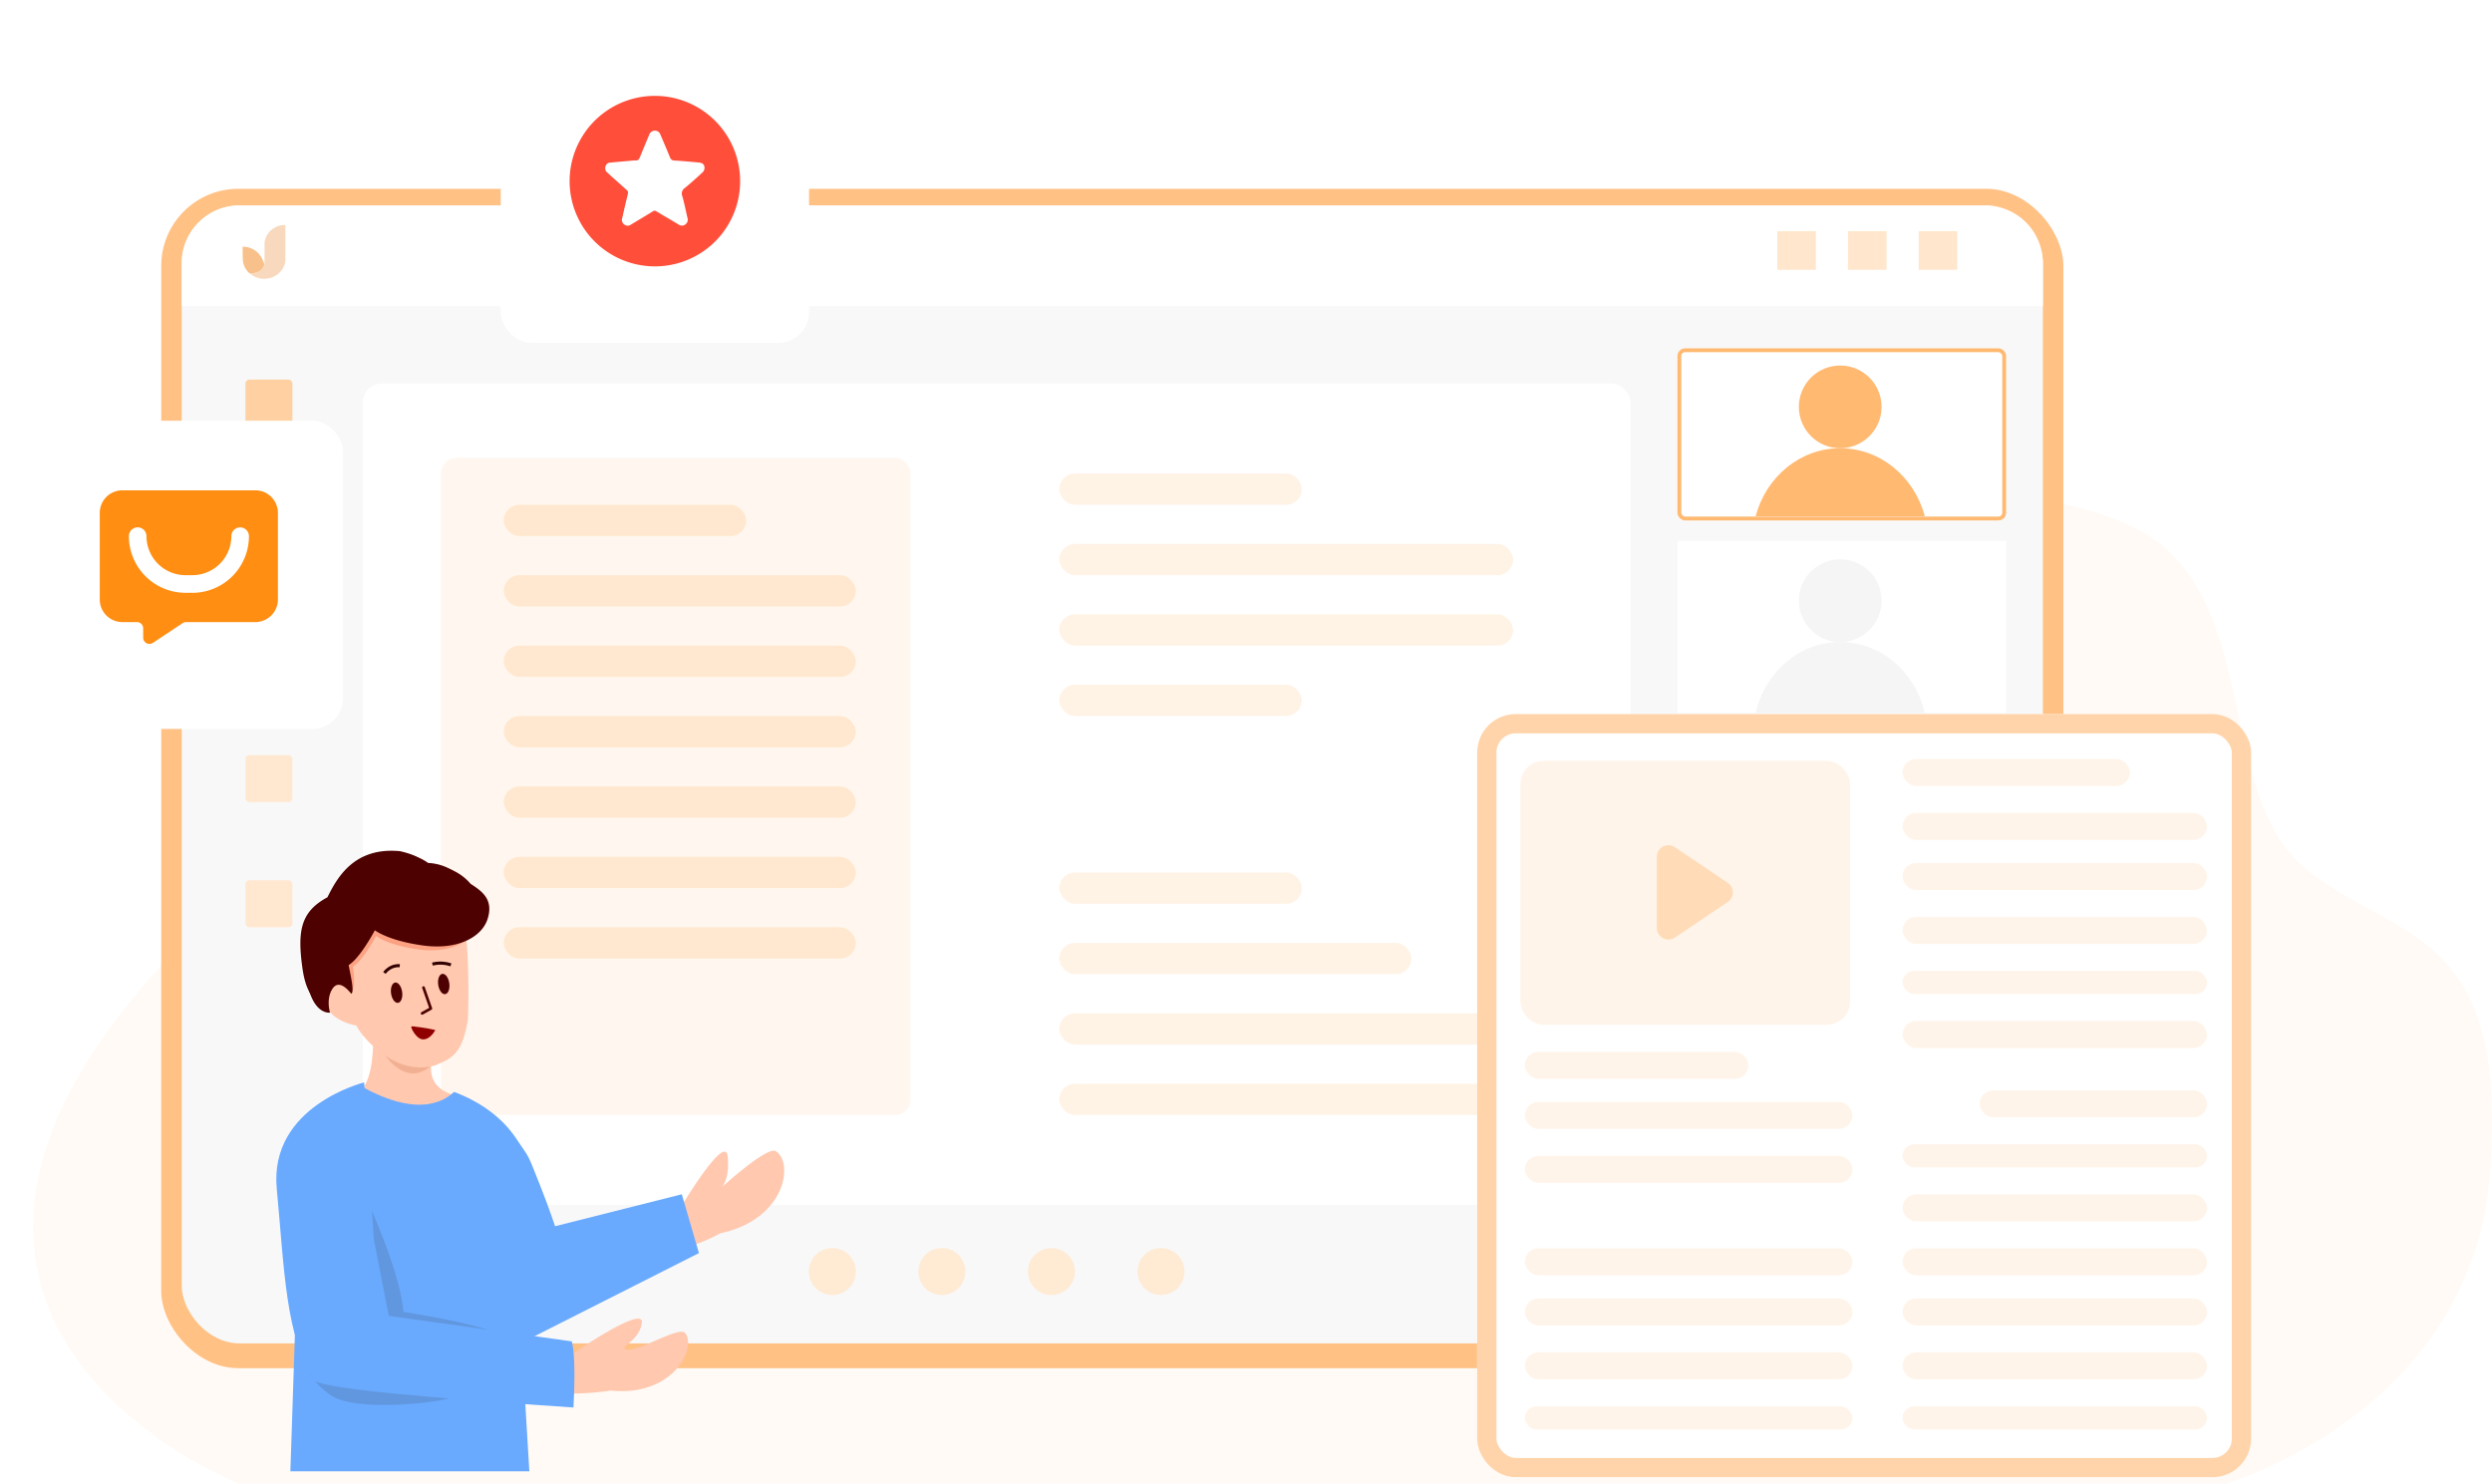 <svg xmlns="http://www.w3.org/2000/svg" xmlns:xlink="http://www.w3.org/1999/xlink" width="646.613" height="385" viewBox="0 0 646.613 385">
  <defs>
    <style>
      .cls-1 {
        fill: #fffaf5;
      }

      .cls-2 {
        fill: #ffc184;
      }

      .cls-3 {
        fill: #f8f8f8;
      }

      .cls-23, .cls-27, .cls-4 {
        fill: #fff;
      }

      .cls-5 {
        fill: #ffe6cc;
      }

      .cls-6 {
        opacity: 0.56;
      }

      .cls-7 {
        fill: #f2bc89;
      }

      .cls-8 {
        fill: #f29130;
      }

      .cls-9 {
        fill: #ffd0a2;
      }

      .cls-10 {
        fill: #ffe8cf;
      }

      .cls-11 {
        fill: #ffead4;
      }

      .cls-12 {
        fill: #fff3e6;
      }

      .cls-13 {
        fill: #fff7ef;
      }

      .cls-14 {
        fill: #ffc8af;
      }

      .cls-15 {
        fill: #f2b092;
      }

      .cls-16 {
        fill: #4d0101;
      }

      .cls-17 {
        fill: #fca182;
      }

      .cls-18 {
        fill: #320101;
      }

      .cls-19 {
        fill: #910000;
      }

      .cls-20, .cls-32 {
        fill: none;
      }

      .cls-20 {
        stroke: #320101;
        stroke-width: 0.8px;
      }

      .cls-21 {
        fill: #69aaff;
      }

      .cls-22 {
        fill: #6197de;
      }

      .cls-23 {
        stroke: #ffb971;
      }

      .cls-24 {
        fill: #f5f5f5;
      }

      .cls-25 {
        fill: #ffb971;
      }

      .cls-26 {
        fill: #ff4f3b;
      }

      .cls-27 {
        stroke: #ffd4aa;
        stroke-width: 5px;
      }

      .cls-28 {
        fill: #fff4e9;
      }

      .cls-29 {
        fill: #ffdbb7;
      }

      .cls-30 {
        fill: #ff8e12;
      }

      .cls-31 {
        stroke: none;
      }

      .cls-33 {
        filter: url(#矩形_7966-2);
      }

      .cls-34 {
        filter: url(#矩形_7966);
      }

      .cls-35 {
        filter: url(#矩形_7254);
      }

      .cls-36 {
        filter: url(#矩形_2);
      }

      .cls-37 {
        filter: url(#矩形_1);
      }

      .cls-38 {
        filter: url(#矩形_6113);
      }
    </style>
    <filter id="矩形_6113" x="34.339" y="41.5" width="508.548" height="321.063" filterUnits="userSpaceOnUse">
      <feOffset dy="2" input="SourceAlpha"/>
      <feGaussianBlur stdDeviation="2.5" result="blur"/>
      <feFlood flood-color="#005ae1" flood-opacity="0.102"/>
      <feComposite operator="in" in2="blur"/>
      <feComposite in="SourceGraphic"/>
    </filter>
    <filter id="矩形_1" x="41.148" y="47.309" width="494.937" height="307.318" filterUnits="userSpaceOnUse">
      <feOffset dy="1" input="SourceAlpha"/>
      <feGaussianBlur stdDeviation="2" result="blur-2"/>
      <feFlood flood-color="#005ae1" flood-opacity="0.059"/>
      <feComposite operator="in" in2="blur-2"/>
      <feComposite in="SourceGraphic"/>
    </filter>
    <filter id="矩形_2" x="41.148" y="47.309" width="494.937" height="38.129" filterUnits="userSpaceOnUse">
      <feOffset dy="1" input="SourceAlpha"/>
      <feGaussianBlur stdDeviation="2" result="blur-3"/>
      <feFlood flood-color="#0063e5" flood-opacity="0.059"/>
      <feComposite operator="in" in2="blur-3"/>
      <feComposite in="SourceGraphic"/>
    </filter>
    <filter id="矩形_7254" x="88.15" y="93.514" width="340.927" height="225.194" filterUnits="userSpaceOnUse">
      <feOffset dy="1" input="SourceAlpha"/>
      <feGaussianBlur stdDeviation="2" result="blur-4"/>
      <feFlood flood-color="#0063e5" flood-opacity="0.078"/>
      <feComposite operator="in" in2="blur-4"/>
      <feComposite in="SourceGraphic"/>
    </filter>
    <filter id="矩形_7966" x="120.928" y="0" width="98" height="98" filterUnits="userSpaceOnUse">
      <feOffset dy="2" input="SourceAlpha"/>
      <feGaussianBlur stdDeviation="3" result="blur-5"/>
      <feFlood flood-color="#005ae1" flood-opacity="0.102"/>
      <feComposite operator="in" in2="blur-5"/>
      <feComposite in="SourceGraphic"/>
    </filter>
    <filter id="矩形_7966-2" x="0" y="100.177" width="98" height="98" filterUnits="userSpaceOnUse">
      <feOffset dy="2" input="SourceAlpha"/>
      <feGaussianBlur stdDeviation="3" result="blur-6"/>
      <feFlood flood-color="#005ae1" flood-opacity="0.102"/>
      <feComposite operator="in" in2="blur-6"/>
      <feComposite in="SourceGraphic"/>
    </filter>
  </defs>
  <g id="组_9533" data-name="组 9533" transform="translate(-899 -1642)">
    <g id="组_9524" data-name="组 9524" transform="translate(907.613 1689)">
      <g id="组_9391" data-name="组 9391" transform="translate(0 0)">
        <g id="组_9213" data-name="组 9213" transform="translate(0 0)">
          <g id="组_9211" data-name="组 9211">
            <path id="路径_3737" data-name="路径 3737" class="cls-1" d="M-21518.965,15158.1s-109.848-42.957-14.238-140.595c20.316-34.335-12.721-107.191,62.281-113.115s101.848,0,179.627,17.778c73.148-7.109,228.6-40.889,271.184-7.705,25.4,21.2,14.816,67.55,38.889,85.326s51.031,15.4,46.4,77.618-68.479,80.692-68.479,80.692Z" transform="translate(21572.295 -14820.101)"/>
            <g id="组_8549" data-name="组 8549" transform="translate(33.226)">
              <g id="组_8162" data-name="组 8162" transform="translate(0)">
                <g id="组_7317" data-name="组 7317">
                  <g id="组_7278" data-name="组 7278">
                    <g id="组_7274" data-name="组 7274">
                      <g id="组_6510" data-name="组 6510">
                        <g id="组_7161" data-name="组 7161">
                          <g id="组_7187" data-name="组 7187">
                            <g id="组_7171" data-name="组 7171">
                              <g id="组_6160" data-name="组 6160">
                                <g id="组_6154" data-name="组 6154">
                                  <g id="组_6147" data-name="组 6147">
                                    <g id="组_5987" data-name="组 5987">
                                      <g class="cls-38" transform="matrix(1, 0, 0, 1, -41.84, -47)">
                                        <rect id="矩形_6113-2" data-name="矩形 6113" class="cls-2" width="493.548" height="306.063" rx="20" transform="translate(41.84 47)"/>
                                      </g>
                                      <g class="cls-37" transform="matrix(1, 0, 0, 1, -41.84, -47)">
                                        <rect id="矩形_1-2" data-name="矩形 1" class="cls-3" width="482.937" height="295.318" rx="15" transform="translate(47.15 52.31)"/>
                                      </g>
                                      <g class="cls-36" transform="matrix(1, 0, 0, 1, -41.84, -47)">
                                        <path id="矩形_2-2" data-name="矩形 2" class="cls-4" d="M15,0H467.937a15,15,0,0,1,15,15V26.129a0,0,0,0,1,0,0H0a0,0,0,0,1,0,0V15A15,15,0,0,1,15,0Z" transform="translate(47.15 52.31)"/>
                                      </g>
                                      <rect id="矩形_6114" data-name="矩形 6114" class="cls-5" width="10.006" height="10.006" transform="translate(419.324 13.001)"/>
                                      <rect id="矩形_6115" data-name="矩形 6115" class="cls-5" width="10.006" height="10.006" transform="translate(437.668 13.001)"/>
                                      <rect id="矩形_6116" data-name="矩形 6116" class="cls-5" width="10.006" height="10.006" transform="translate(456.012 13.001)"/>
                                      <g id="匡优考试logo-终稿-白" class="cls-6" transform="translate(21.107 11.397)">
                                        <path id="路径_1779" data-name="路径 1779" class="cls-7" d="M88.8,1.137v9.05a3.482,3.482,0,0,1-.218,1.295,5.523,5.523,0,0,1-4.739,3.576c-.3.034-.632.034-.636.034a5.727,5.727,0,0,1-3.51-1.274c-.073-.052-.218-.173-.211-.166h.027a4.862,4.862,0,0,0,2.383-.423,3.069,3.069,0,0,0,1.456-1.876v0c.077-.384.05-5.5.05-5.5a3.915,3.915,0,0,1,.182-1.043A5.275,5.275,0,0,1,88.8,1.137Z" transform="translate(-77.702 -1.135)"/>
                                        <path id="路径_1780" data-name="路径 1780" class="cls-8" d="M6.454,253.674A3.069,3.069,0,0,1,5,255.551a4.866,4.866,0,0,1-2.383.422H2.588c-.1-.075-.37-.332-.4-.368a5.308,5.308,0,0,1-1.254-2.481,11.5,11.5,0,0,1-.1-1.22L.8,249.126h0v-.034a5.4,5.4,0,0,1,3.837,1.461,5.528,5.528,0,0,1,1.2,1.581c.08.157.141.288.189.4a4.748,4.748,0,0,1,.22.547c.03.086.179.463.214.586A0,0,0,0,0,6.454,253.674Z" transform="translate(-0.8 -243.459)"/>
                                      </g>
                                    </g>
                                  </g>
                                </g>
                              </g>
                            </g>
                          </g>
                        </g>
                      </g>
                    </g>
                  </g>
                </g>
              </g>
              <rect id="矩形_7250" data-name="矩形 7250" class="cls-9" width="12.182" height="12.182" rx="1" transform="translate(21.855 51.514)"/>
              <rect id="矩形_7251" data-name="矩形 7251" class="cls-10" width="12.182" height="12.182" rx="1" transform="translate(21.855 84.001)"/>
              <rect id="矩形_7252" data-name="矩形 7252" class="cls-10" width="12.182" height="12.182" rx="1" transform="translate(21.855 116.487)"/>
              <rect id="矩形_7253" data-name="矩形 7253" class="cls-10" width="12.182" height="12.182" rx="1" transform="translate(21.855 148.974)"/>
              <rect id="矩形_7801" data-name="矩形 7801" class="cls-10" width="12.182" height="12.182" rx="1" transform="translate(21.855 181.46)"/>
              <g class="cls-35" transform="matrix(1, 0, 0, 1, -41.84, -47)">
                <rect id="矩形_7254-2" data-name="矩形 7254" class="cls-4" width="328.927" height="213.194" rx="5" transform="translate(94.15 98.51)"/>
              </g>
              <circle id="椭圆_1090" data-name="椭圆 1090" class="cls-11" cx="6.091" cy="6.091" r="6.091" transform="translate(168.045 276.89)"/>
              <circle id="椭圆_1091" data-name="椭圆 1091" class="cls-11" cx="6.091" cy="6.091" r="6.091" transform="translate(196.47 276.89)"/>
              <circle id="椭圆_1092" data-name="椭圆 1092" class="cls-11" cx="6.091" cy="6.091" r="6.091" transform="translate(224.896 276.89)"/>
              <circle id="椭圆_1093" data-name="椭圆 1093" class="cls-11" cx="6.091" cy="6.091" r="6.091" transform="translate(253.322 276.89)"/>
              <rect id="矩形_7255" data-name="矩形 7255" class="cls-12" width="62.943" height="8.122" rx="4.061" transform="translate(233.018 75.879)"/>
              <rect id="矩形_7269" data-name="矩形 7269" class="cls-12" width="62.943" height="8.122" rx="4.061" transform="translate(233.018 130.7)"/>
              <rect id="矩形_7270" data-name="矩形 7270" class="cls-12" width="62.943" height="8.122" rx="4.061" transform="translate(233.018 179.43)"/>
              <rect id="矩形_7268" data-name="矩形 7268" class="cls-12" width="91.369" height="8.122" rx="4.061" transform="translate(233.018 197.704)"/>
              <rect id="矩形_7257" data-name="矩形 7257" class="cls-13" width="121.825" height="170.555" rx="4" transform="translate(72.615 71.818)"/>
              <rect id="矩形_7256" data-name="矩形 7256" class="cls-12" width="117.764" height="8.122" rx="4.061" transform="translate(233.018 94.153)"/>
              <rect id="矩形_7267" data-name="矩形 7267" class="cls-12" width="117.764" height="8.122" rx="4.061" transform="translate(233.018 215.978)"/>
              <rect id="矩形_7265" data-name="矩形 7265" class="cls-12" width="117.764" height="8.122" rx="4.061" transform="translate(233.018 112.427)"/>
              <rect id="矩形_7266" data-name="矩形 7266" class="cls-12" width="117.764" height="8.122" rx="4.061" transform="translate(233.018 234.251)"/>
              <rect id="矩形_7258" data-name="矩形 7258" class="cls-10" width="62.943" height="8.122" rx="4.061" transform="translate(88.858 84.001)"/>
              <rect id="矩形_7259" data-name="矩形 7259" class="cls-10" width="91.369" height="8.122" rx="4.061" transform="translate(88.858 102.274)"/>
              <rect id="矩形_7260" data-name="矩形 7260" class="cls-10" width="91.369" height="8.122" rx="4.061" transform="translate(88.858 120.548)"/>
              <rect id="矩形_7261" data-name="矩形 7261" class="cls-10" width="91.369" height="8.122" rx="4.061" transform="translate(88.858 138.822)"/>
              <rect id="矩形_7262" data-name="矩形 7262" class="cls-10" width="91.369" height="8.122" rx="4.061" transform="translate(88.858 157.096)"/>
              <rect id="矩形_7263" data-name="矩形 7263" class="cls-10" width="91.369" height="8.122" rx="4.061" transform="translate(88.858 175.369)"/>
              <rect id="矩形_7264" data-name="矩形 7264" class="cls-10" width="91.369" height="8.122" rx="4.061" transform="translate(88.858 193.643)"/>
              <g id="组_5634" data-name="组 5634" transform="translate(28.828 172.597)">
                <g id="组_5631" data-name="组 5631" transform="translate(5.679)">
                  <path id="路径_3272" data-name="路径 3272" class="cls-14" d="M15811.432-10545.911s2.865,26.188-8.922,20.207c3.475,1.97,4.619,6.854,9.818,8.586,6.785,2.26,17.355,1.1,17.355,1.1h3.781l1.355-8.34s-14.023-.842-5.137-15.7C15816.4-10544.216,15811.432-10545.911,15811.432-10545.911Z" transform="translate(-15791.241 10589.325)"/>
                  <path id="路径_3273" data-name="路径 3273" class="cls-15" d="M15632.453-11310.768s5.682,11.08,12.948,5.807c.916-.66,1.9-3.023,3.435-4.523C15641.7-11308.363,15632.453-11310.768,15632.453-11310.768Z" transform="translate(-15610.551 11362.502)"/>
                  <g id="组_5629" data-name="组 5629" transform="matrix(-0.999, -0.052, 0.052, -0.999, 48.443, 58.263)">
                    <path id="路径_2780" data-name="路径 2780" class="cls-14" d="M36.145,13.55s-1.978-2.812-7.394-3.54C27.918,8.031,18.336-3.114,7.609.843,3.755,2.824,1.044,3.834.006,12.821c-.1,6.459,1.25,29.164,4.167,29.164s24.193-.112,26.142-2.292,8.758-6.508,9-14.038A20.39,20.39,0,0,0,36.145,13.55Z" transform="translate(4.087 0)"/>
                    <path id="路径_2789" data-name="路径 2789" class="cls-16" d="M39.217.03S43.891-.984,45.8,8.819,47,23.56,40.307,27.637C38.1,32.714,34.162,41.1,22.105,40.561c-3.94-.693-5.594-1.693-6.7-2.693a13.3,13.3,0,0,1-10.321-4C1.854,32.1-.9,30.176.279,25.484s7.25-8.308,16.232-7.539S28.883,21.1,28.883,21.1s3.387-7.154,6.222-9c-.709-2.771-1.89-6.771-1.024-7.078.72.782,3.309,3.576,4.849.936S39.217.03,39.217.03Z" transform="translate(1.793 15.215)"/>
                    <path id="路径_2792" data-name="路径 2792" class="cls-17" d="M39.8,2.606s-.218-7.027,1.5,2-3.6,9.184-9.64,12.936c-1.991,4.674-2.406,9.83-13.277,9.335-3.552-.638-3.49,5.39-4.485,4.47a11.864,11.864,0,0,1-9.307-3.683c-2.911-1.628-5.4-3.4-4.334-7.719S6.787,12.3,14.887,13s11.154,2.9,11.154,2.9S29.1,9.321,31.654,7.622c-.639-2.549-.781-6.085,0-6.369.647.719,3.527,5.779,4.914,3.351S39.8,2.606,39.8,2.606Z" transform="translate(2.939 17.577)"/>
                    <path id="路径_2779" data-name="路径 2779" class="cls-16" d="M39.875.031s4.754-1.056,6.691,9.152,1.228,15.354-5.582,19.6c-2.244,5.288-6.25,14.02-18.508,13.46-4.006-.721-5.687-1.762-6.81-2.8A13.358,13.358,0,0,1,5.172,35.272C1.887,33.43-.918,31.427.284,26.541s7.372-8.653,16.505-7.852,12.576,3.284,12.576,3.284,3.446-7.45,6.331-9.374c-.723-2.883-1.924-7.05-1.042-7.37.731.813,3.364,3.725,4.93.974S39.875.031,39.875.031Z" transform="translate(0 12.976)"/>
                    <path id="路径_2785_-_轮廓" data-name="路径 2785 - 轮廓" class="cls-18" transform="translate(21.959 25.753)"/>
                    <path id="路径_2786_-_轮廓" data-name="路径 2786 - 轮廓" class="cls-18" transform="translate(13.032 27.528) rotate(-149)"/>
                    <ellipse id="椭圆_648" data-name="椭圆 648" class="cls-16" cx="1.451" cy="2.659" rx="1.451" ry="2.659" transform="matrix(-0.982, 0.191, -0.191, -0.982, 12.732, 24.29)"/>
                    <ellipse id="椭圆_649" data-name="椭圆 649" class="cls-16" cx="1.451" cy="2.659" rx="1.451" ry="2.659" transform="matrix(-0.982, 0.191, -0.191, -0.982, 24.827, 21.403)"/>
                    <path id="路径_2787" data-name="路径 2787" class="cls-16" d="M2.533,0a.353.353,0,0,0-.189.055L.165,1.43a.354.354,0,0,0-.139.434L2.206,7.175a.354.354,0,0,0,.656-.269L.8,1.87,2.723.654A.354.354,0,0,0,2.533,0Z" transform="translate(13.462 13.705)"/>
                    <g id="组_5198" data-name="组 5198" transform="translate(12.369 7.33)">
                      <path id="路径_2788" data-name="路径 2788" class="cls-19" d="M6.236,3.084h0C6.555,3.267,4.954-.093,3.013,0S0,2.586,0,2.586s1.878.346,3.782.5C5.2,3.138,6.158,3.407,6.236,3.084Z"/>
                    </g>
                  </g>
                  <path id="路径_3274" data-name="路径 3274" class="cls-20" d="M3.876,0A4.873,4.873,0,0,1,2,1.64a4.421,4.421,0,0,1-2,.444" transform="matrix(-0.999, -0.052, 0.052, -0.999, 27.276, 33.098)"/>
                  <path id="路径_3275" data-name="路径 3275" class="cls-20" d="M0,2.516A8.348,8.348,0,0,1,4.092,0" transform="translate(37.26 28.521) rotate(34)"/>
                </g>
                <path id="路径_3481" data-name="路径 3481" class="cls-14" d="M0,19.119S6.2-1.087,8.235,4.245s.61,8.142.61,8.142S17.5-.665,20.054.027c5.244,1.609,6.967,16.479-8.8,24.176a41.324,41.324,0,0,1-5.9,4.566Z" transform="translate(111.158 74.259) rotate(14)"/>
                <path id="路径_3284" data-name="路径 3284" class="cls-21" d="M0,17.946,41.968,0,48.74,14.382,0,49.571Z" transform="translate(64.797 83.77) rotate(9)"/>
                <path id="路径_3279" data-name="路径 3279" class="cls-21" d="M6298.077,4388.69l-1.745,52.557h62.007l-2.786-46.426,12.655-7.329s-3.032-10.2-6.866-19.9-2.775-7.208-6.364-12.625-9.126-9.522-16.167-12.182c-1.408,1.251-8.086,7.755-24.674-1.791C6306.939,4365.569,6298.077,4388.69,6298.077,4388.69Z" transform="translate(-6291.656 -4279.021)"/>
                <path id="路径_3482" data-name="路径 3482" class="cls-14" d="M0,20.364S8.651-.763,10.693,4.046s-2.137,8.761.556,7.756S19.135-.631,21.468.027c4.781,1.533,6.352,15.7-8.025,23.031a75.1,75.1,0,0,1-8.56,6.5Z" transform="matrix(0.839, 0.545, -0.545, 0.839, 89.107, 114.604)"/>
                <path id="路径_3286" data-name="路径 3286" class="cls-22" d="M5937,4721.4s30.824,4.03,35.094,8.64-9.362,5.29-9.362,5.29l-28.847-11.263Z" transform="translate(-5909.907 -4601.562)"/>
                <path id="路径_3280" data-name="路径 3280" class="cls-22" d="M5925.611,4641.2s13.979,27.558,13.984,40.332a8.662,8.662,0,0,1-1.837,4.856C5927.772,4679.066,5925.611,4641.2,5925.611,4641.2Z" transform="translate(-5905.512 -4558.967)"/>
                <path id="路径_3287" data-name="路径 3287" class="cls-22" d="M7.7,0S18.191,22.545,18.2,35.318c0,1.932,1.149,2.167.01,2.658C14.443,35.215.534,20.908.051,13.452-.729,1.436,7.7,0,7.7,0Z" transform="matrix(0.616, -0.788, 0.788, 0.616, 4.586, 134.298)"/>
                <path id="路径_3281" data-name="路径 3281" class="cls-21" d="M22.362,0S-2.218,6.521.162,27.942,3.072,66.024,10.741,77.66c4.231,2.116,30.064,3.908,67.353,5.759.529-14.281-.745-17.155-.745-17.155L29.782,60.47,25.551,40.636Z" transform="matrix(1, 0.017, -0.017, 1, 1.456, 60.926)"/>
              </g>
              <g id="矩形_7271" data-name="矩形 7271" class="cls-23" transform="translate(393.421 43.392)">
                <rect class="cls-31" width="85.277" height="44.669" rx="2"/>
                <rect class="cls-32" x="0.5" y="0.5" width="84.277" height="43.669" rx="1.5"/>
              </g>
              <rect id="矩形_7272" data-name="矩形 7272" class="cls-4" width="85.277" height="44.669" transform="translate(393.421 93.341)"/>
              <rect id="矩形_7273" data-name="矩形 7273" class="cls-4" width="85.277" height="44.669" transform="translate(393.421 143.289)"/>
              <rect id="矩形_7274" data-name="矩形 7274" class="cls-4" width="85.277" height="44.669" transform="translate(393.421 193.237)"/>
              <rect id="矩形_7275" data-name="矩形 7275" class="cls-4" width="85.277" height="44.669" transform="translate(393.421 243.185)"/>
              <ellipse id="椭圆_1096" data-name="椭圆 1096" class="cls-24" cx="10.731" cy="10.731" rx="10.731" ry="10.731" transform="translate(424.919 98.153)"/>
              <ellipse id="椭圆_1104" data-name="椭圆 1104" class="cls-25" cx="10.731" cy="10.731" rx="10.731" ry="10.731" transform="translate(424.918 47.859)"/>
              <ellipse id="椭圆_1099" data-name="椭圆 1099" class="cls-24" cx="10.731" cy="10.731" rx="10.731" ry="10.731" transform="translate(424.919 148.082)"/>
              <ellipse id="椭圆_1101" data-name="椭圆 1101" class="cls-24" cx="10.731" cy="10.731" rx="10.731" ry="10.731" transform="translate(424.919 197.704)"/>
              <ellipse id="椭圆_1103" data-name="椭圆 1103" class="cls-24" cx="10.731" cy="10.731" rx="10.731" ry="10.731" transform="translate(424.919 247.979)"/>
              <path id="交叉_34" data-name="交叉 34" class="cls-24" d="M0,18.413C2.436,7.839,11.339,0,21.95,0S41.463,7.839,43.9,18.413Z" transform="translate(413.701 119.615)"/>
              <path id="交叉_38" data-name="交叉 38" class="cls-25" d="M0,17.656C2.7,7.468,11.505,0,21.95,0S41.2,7.468,43.9,17.656Z" transform="translate(413.701 69.322)"/>
              <path id="交叉_35" data-name="交叉 35" class="cls-24" d="M0,18.413C2.436,7.839,11.339,0,21.95,0S41.463,7.839,43.9,18.413Z" transform="translate(413.701 169.545)"/>
              <path id="交叉_36" data-name="交叉 36" class="cls-24" d="M0,18.413C2.436,7.839,11.339,0,21.95,0S41.463,7.839,43.9,18.413Z" transform="translate(413.701 219.167)"/>
              <path id="交叉_37" data-name="交叉 37" class="cls-24" d="M0,18.413C2.436,7.839,11.339,0,21.95,0S41.463,7.839,43.9,18.413Z" transform="translate(413.701 269.442)"/>
            </g>
          </g>
        </g>
      </g>
    </g>
    <g id="组_9525" data-name="组 9525" transform="translate(1028.928 1649)">
      <g class="cls-34" transform="matrix(1, 0, 0, 1, -129.93, -7)">
        <rect id="矩形_7966-3" data-name="矩形 7966" class="cls-4" width="80" height="80" rx="8" transform="translate(129.93 7)"/>
      </g>
      <path id="路径_6157" data-name="路径 6157" class="cls-26" d="M140.884,163.4A22.124,22.124,0,1,1,163,141.339,22.089,22.089,0,0,1,140.884,163.4ZM132.3,151.326a1.521,1.521,0,0,0,.725,1.27,1.375,1.375,0,0,0,1.567.012c1.929-1.164,3.865-2.317,5.784-3.5a.71.71,0,0,1,.849-.02c1.933,1.157,3.881,2.289,5.811,3.45a1.429,1.429,0,0,0,1.749-.02,1.493,1.493,0,0,0,.554-1.673c-.446-1.885-.8-3.794-1.345-5.65a1.748,1.748,0,0,1,.663-2.148c1.6-1.309,3.137-2.7,4.654-4.106a1.65,1.65,0,0,0,.445-1.113c-.01-.849-.5-1.288-1.434-1.374-2.133-.2-4.267-.4-6.4-.524a1.13,1.13,0,0,1-1.126-.827c-.828-2.015-1.681-4.02-2.536-6.024a1.407,1.407,0,0,0-.372-.53,1.547,1.547,0,0,0-2.457.642c-.819,1.959-1.64,3.918-2.437,5.886-.224.554-.516.9-1.179.843a8.092,8.092,0,0,0-1.326.083c-1.711.15-3.422.3-5.131.46a1.321,1.321,0,0,0-1.279.971,1.378,1.378,0,0,0,.438,1.6c.3.239.562.534.852.793,1.446,1.291,2.9,2.57,4.332,3.882a.9.9,0,0,1,.2.718c-.161.832-.4,1.648-.588,2.475C132.963,148.375,132.634,149.851,132.3,151.326Z" transform="translate(-100.88 -101.273)"/>
    </g>
    <g id="组_9527" data-name="组 9527" transform="translate(1282.291 1827.315)">
      <g id="组_9528" data-name="组 9528" transform="translate(0 0)">
        <g id="组_9390" data-name="组 9390">
          <g id="组_9386" data-name="组 9386">
            <g id="组_5719" data-name="组 5719">
              <g id="组_5689" data-name="组 5689">
                <g id="组_5273" data-name="组 5273">
                  <g id="组_5252" data-name="组 5252">
                    <g id="组_5275" data-name="组 5275">
                      <g id="组_5274" data-name="组 5274">
                        <g id="组_5099" data-name="组 5099">
                          <g id="组_5083" data-name="组 5083">
                            <g id="矩形_4942" data-name="矩形 4942" class="cls-27">
                              <rect class="cls-31" width="200.81" height="198.041" rx="10"/>
                              <rect class="cls-32" x="2.5" y="2.5" width="195.81" height="193.041" rx="7.5"/>
                            </g>
                            <g id="组_9529" data-name="组 9529" transform="translate(11.219 12.155)">
                              <rect id="矩形_4966" data-name="矩形 4966" class="cls-28" width="85.545" height="68.469" rx="6"/>
                              <path id="多边形_41" data-name="多边形 41" class="cls-29" d="M12.378,3.7a3,3,0,0,1,4.978,0l9.231,13.715A3,3,0,0,1,24.1,22.088H5.635a3,3,0,0,1-2.489-4.675Z" transform="translate(57.49 19.255) rotate(90)"/>
                            </g>
                          </g>
                        </g>
                      </g>
                    </g>
                  </g>
                </g>
              </g>
            </g>
          </g>
        </g>
        <g id="组_9526" data-name="组 9526" transform="translate(12.379 11.651)">
          <rect id="矩形_7996" data-name="矩形 7996" class="cls-28" width="58" height="7" rx="3.5" transform="translate(0 76)"/>
          <rect id="矩形_7997" data-name="矩形 7997" class="cls-28" width="85" height="7" rx="3.5" transform="translate(0 89)"/>
          <rect id="矩形_7998" data-name="矩形 7998" class="cls-28" width="85" height="7" rx="3.5" transform="translate(0 103)"/>
          <rect id="矩形_8000" data-name="矩形 8000" class="cls-28" width="85" height="7" rx="3.5" transform="translate(0 127)"/>
          <rect id="矩形_8004" data-name="矩形 8004" class="cls-28" width="59" height="7" rx="3.5" transform="translate(98)"/>
          <rect id="矩形_8010" data-name="矩形 8010" class="cls-28" width="59" height="7" rx="3.5" transform="translate(118 86)"/>
          <rect id="矩形_8005" data-name="矩形 8005" class="cls-28" width="79" height="7" rx="3.5" transform="translate(98 14)"/>
          <rect id="矩形_8011" data-name="矩形 8011" class="cls-28" width="79" height="6" rx="3" transform="translate(98 100)"/>
          <rect id="矩形_8006" data-name="矩形 8006" class="cls-28" width="79" height="7" rx="3.5" transform="translate(98 27)"/>
          <rect id="矩形_8012" data-name="矩形 8012" class="cls-28" width="79" height="7" rx="3.5" transform="translate(98 113)"/>
          <rect id="矩形_8007" data-name="矩形 8007" class="cls-28" width="79" height="7" rx="3.5" transform="translate(98 41)"/>
          <rect id="矩形_8013" data-name="矩形 8013" class="cls-28" width="79" height="7" rx="3.5" transform="translate(98 127)"/>
          <rect id="矩形_8008" data-name="矩形 8008" class="cls-28" width="79" height="6" rx="3" transform="translate(98 55)"/>
          <rect id="矩形_8014" data-name="矩形 8014" class="cls-28" width="79" height="7" rx="3.5" transform="translate(98 140)"/>
          <rect id="矩形_8009" data-name="矩形 8009" class="cls-28" width="79" height="7" rx="3.5" transform="translate(98 68)"/>
          <rect id="矩形_8015" data-name="矩形 8015" class="cls-28" width="79" height="7" rx="3.5" transform="translate(98 154)"/>
          <rect id="矩形_8016" data-name="矩形 8016" class="cls-28" width="79" height="6" rx="3" transform="translate(98 168)"/>
          <rect id="矩形_8001" data-name="矩形 8001" class="cls-28" width="85" height="7" rx="3.5" transform="translate(0 140)"/>
          <rect id="矩形_8002" data-name="矩形 8002" class="cls-28" width="85" height="7" rx="3.5" transform="translate(0 154)"/>
          <rect id="矩形_8003" data-name="矩形 8003" class="cls-28" width="85" height="6" rx="3" transform="translate(0 168)"/>
        </g>
      </g>
    </g>
    <g id="组_9532" data-name="组 9532" transform="translate(908 1749.177)">
      <g id="组_9531" data-name="组 9531">
        <g class="cls-33" transform="matrix(1, 0, 0, 1, -9, -107.18)">
          <rect id="矩形_7966-4" data-name="矩形 7966" class="cls-4" width="80" height="80" rx="8" transform="translate(9 107.18)"/>
        </g>
      </g>
      <g id="组_9530" data-name="组 9530" transform="translate(16.889 20.068)">
        <path id="路径_6159" data-name="路径 6159" class="cls-30" d="M251,277.094H216.5a5.866,5.866,0,0,0-5.867,5.867v22.464a5.866,5.866,0,0,0,5.867,5.867h3.778a1.624,1.624,0,0,1,1.625,1.625v2.412a1.624,1.624,0,0,0,2.524,1.354l7.708-5.12a1.638,1.638,0,0,1,.9-.272h17.955a5.866,5.866,0,0,0,5.867-5.867v-22.46A5.857,5.857,0,0,0,251,277.094Zm-16.346,26.6h-1.765a14.714,14.714,0,0,1-14.7-14.7,2.284,2.284,0,0,1,4.569,0,10.134,10.134,0,0,0,10.124,10.124h1.765A10.134,10.134,0,0,0,244.774,289a2.284,2.284,0,0,1,4.569,0,14.7,14.7,0,0,1-14.688,14.7Z" transform="translate(-210.637 -277.094)"/>
      </g>
    </g>
  </g>
</svg>
